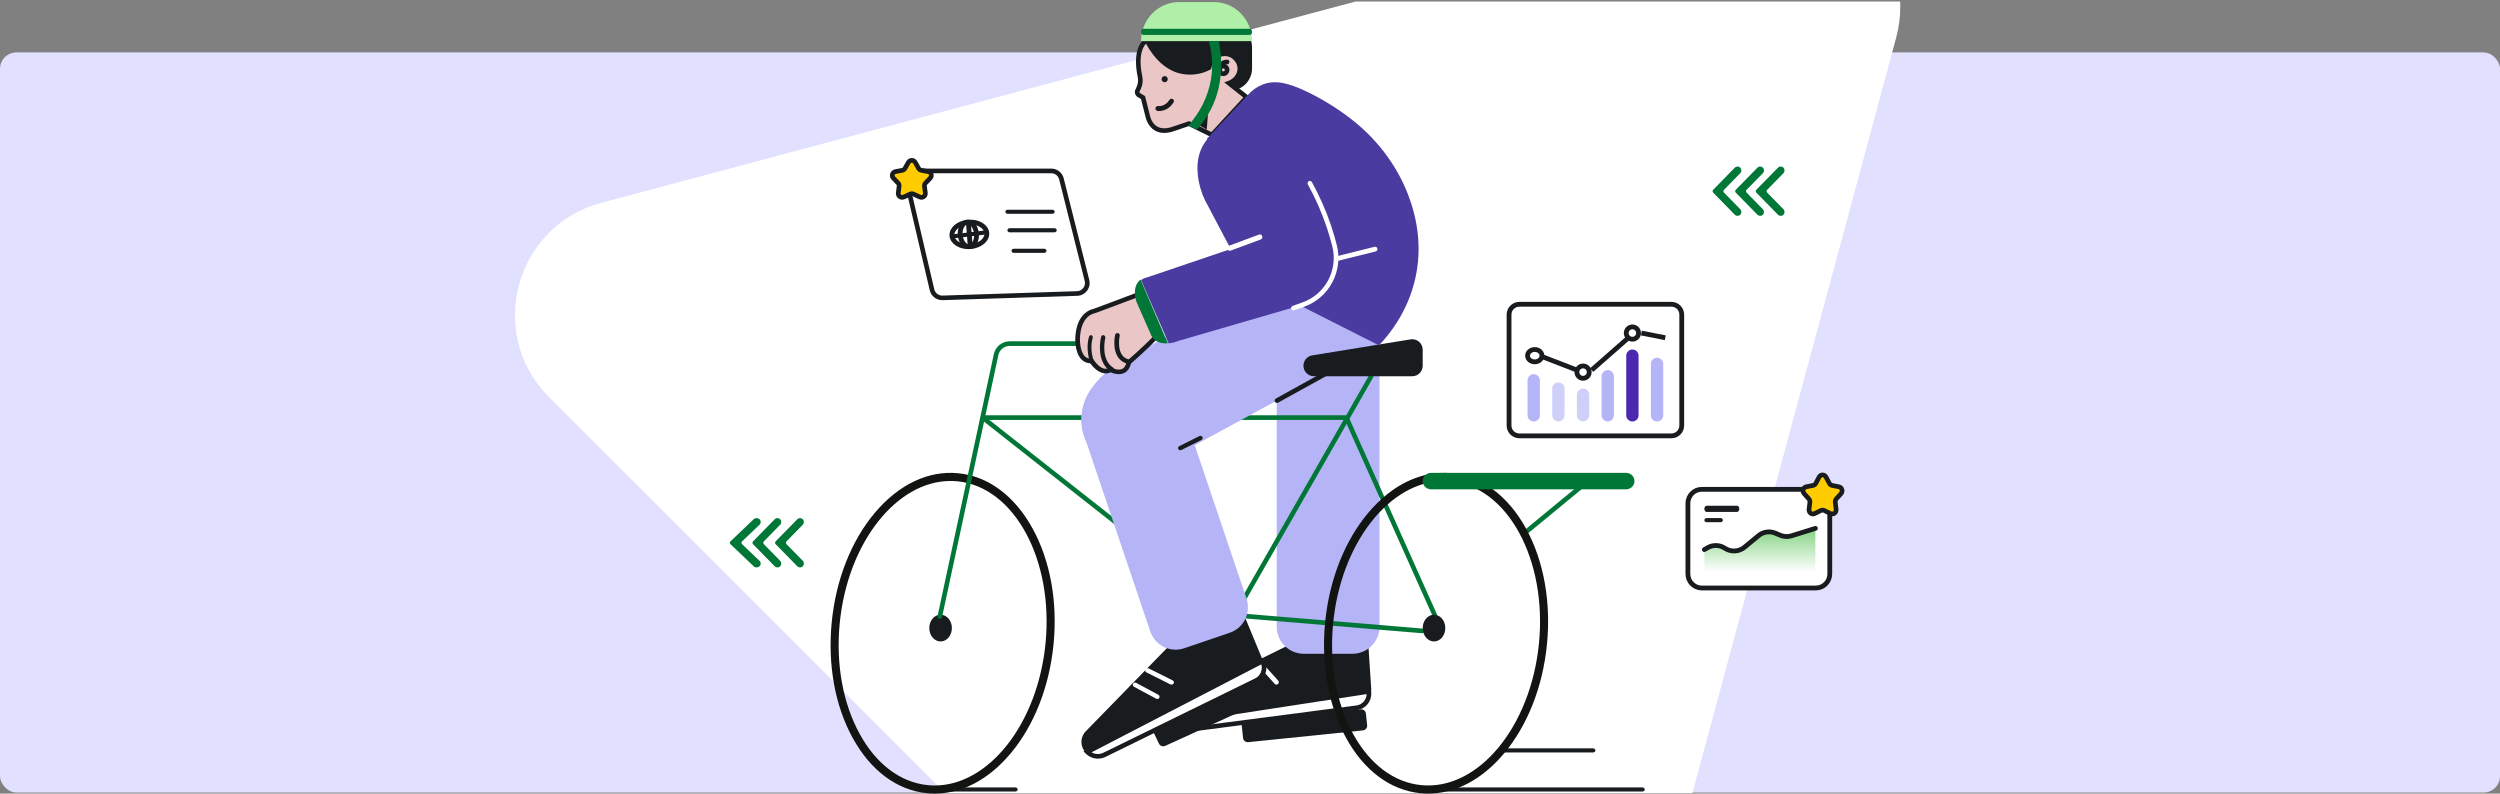 <?xml version="1.0" encoding="UTF-8"?> <svg xmlns="http://www.w3.org/2000/svg" width="1216" height="386" viewBox="0 0 1216 386" fill="none"><rect x="0" y="0" width="1216" height="386" fill="#808080" stroke="none"/><rect y="25.493" width="1216" height="360" rx="8" fill="#E1E1FF"></rect><g clip-path="url(#clip0_580_15157)"><path d="M853.076 -50.963L292.509 98.645C250.428 109.88 236.27 162.323 267.036 193.115L676.767 602.744C707.525 633.491 760.138 619.448 771.461 577.467L922.301 18.294C933.619 -23.761 895.138 -62.203 853.076 -50.963Z" fill="white"></path><path d="M661.836 345.013L606.071 350.734C604.802 350.864 603.881 351.979 604.013 353.225L604.625 358.968C604.758 360.213 605.895 361.117 607.164 360.988L662.929 355.266C664.199 355.135 665.12 354.02 664.987 352.775L664.375 347.031C664.242 345.786 663.105 344.882 661.836 345.013Z" fill="#191C1F"></path><path d="M665.599 314.255L626.37 314L573.06 340.304C571.339 341.153 570.024 342.648 569.398 344.463C568.772 346.279 568.888 348.269 569.719 350L667 335.539L665.599 314.255Z" fill="#191C1F"></path><path d="M665.941 336L571 350.802C571.651 352.204 572.718 353.36 574.048 354.103C575.379 354.846 576.905 355.139 578.408 354.939L660.028 344.14C661.754 343.912 663.33 343.018 664.436 341.642C665.543 340.266 666.097 338.51 665.986 336.73L665.941 336Z" fill="white"></path><path d="M578.086 356C576.527 355.999 575.001 355.552 573.686 354.71C572.369 353.868 571.317 352.667 570.651 351.245L570 349.867L666.862 335L666.985 336.944C667.109 338.969 666.467 340.967 665.188 342.532C663.909 344.098 662.089 345.115 660.095 345.378L579.152 355.909C578.799 355.962 578.442 355.992 578.086 356ZM573.543 351.618C574.191 352.38 575.017 352.969 575.946 353.329C576.875 353.689 577.879 353.81 578.865 353.682L659.787 343.133C661.124 342.955 662.356 342.303 663.261 341.293C664.167 340.282 664.686 338.98 664.728 337.619L573.543 351.618Z" fill="#191C1F"></path><path d="M620.852 333C620.693 332.999 620.537 332.965 620.392 332.9C620.247 332.834 620.118 332.738 620.011 332.619L611.303 322.968C611.201 322.854 611.122 322.721 611.07 322.576C611.018 322.432 610.994 322.278 611.001 322.124C611.007 321.97 611.043 321.819 611.107 321.679C611.171 321.539 611.26 321.414 611.372 321.31C611.595 321.1 611.89 320.989 612.192 321.001C612.495 321.013 612.781 321.147 612.988 321.374L621.694 331.026C621.797 331.139 621.876 331.271 621.928 331.416C621.981 331.561 622.005 331.714 621.999 331.868C621.993 332.022 621.958 332.174 621.895 332.313C621.831 332.453 621.742 332.579 621.631 332.683C621.42 332.886 621.142 332.999 620.852 333Z" fill="white"></path><path d="M611.855 338C611.697 338.001 611.54 337.968 611.396 337.903C611.251 337.839 611.121 337.745 611.014 337.627L602.325 327.985C602.218 327.874 602.135 327.741 602.079 327.596C602.023 327.449 601.996 327.294 602 327.138C602.004 326.982 602.04 326.828 602.102 326.685C602.166 326.543 602.256 326.415 602.369 326.31C602.482 326.204 602.614 326.122 602.758 326.069C602.902 326.016 603.055 325.994 603.208 326.002C603.361 326.011 603.511 326.05 603.648 326.119C603.785 326.187 603.908 326.283 604.009 326.401L612.697 336.019C612.8 336.132 612.878 336.264 612.93 336.408C612.982 336.553 613.006 336.706 612.999 336.861C612.993 337.014 612.957 337.165 612.893 337.304C612.829 337.443 612.74 337.569 612.628 337.673C612.42 337.878 612.145 337.995 611.855 338Z" fill="white"></path><path d="M657.822 318H634.178C630.684 318 627.332 316.615 624.86 314.149C622.388 311.683 621 308.339 621 304.851V171H671V304.851C670.998 308.338 669.609 311.682 667.138 314.148C664.667 316.613 661.316 317.999 657.822 318Z" fill="#B5B4F7"></path><path d="M798.878 385H694.122C693.824 385 693.539 384.895 693.329 384.707C693.118 384.52 693 384.265 693 384C693 383.735 693.118 383.48 693.329 383.293C693.539 383.105 693.824 383 694.122 383H798.878C799.176 383 799.461 383.105 799.671 383.293C799.882 383.48 800 383.735 800 384C800 384.265 799.882 384.52 799.671 384.707C799.461 384.895 799.176 385 798.878 385Z" fill="#191C1F"></path><path d="M493.891 385H453.109C452.814 385 452.532 384.895 452.325 384.707C452.117 384.52 452 384.265 452 384C452 383.735 452.117 383.48 452.325 383.293C452.532 383.105 452.814 383 453.109 383H493.891C494.186 383 494.468 383.105 494.675 383.293C494.883 383.48 495 383.735 495 384C495 384.265 494.883 384.52 494.675 384.707C494.468 384.895 494.186 385 493.891 385Z" fill="#191C1F"></path><path d="M774.87 366H730.13C729.831 366 729.544 365.895 729.332 365.707C729.12 365.519 729 365.265 729 365C729 364.735 729.12 364.481 729.332 364.293C729.544 364.105 729.831 364 730.13 364H774.87C775.17 364 775.457 364.105 775.669 364.293C775.881 364.481 776 364.735 776 365C776 365.265 775.881 365.519 775.669 365.707C775.457 365.895 775.17 366 774.87 366Z" fill="#191C1F"></path><path d="M742.123 260C741.89 260 741.663 259.926 741.473 259.787C741.284 259.649 741.14 259.453 741.063 259.228C740.986 259.003 740.98 258.758 741.043 258.528C741.107 258.299 741.238 258.095 741.42 257.945L770.147 234.277C770.261 234.176 770.394 234.1 770.537 234.054C770.68 234.007 770.833 233.99 770.982 234.005C771.132 234.02 771.277 234.066 771.41 234.139C771.543 234.212 771.659 234.312 771.753 234.432C771.848 234.554 771.917 234.692 771.957 234.842C771.999 234.99 772.01 235.146 771.991 235.299C771.973 235.453 771.924 235.601 771.848 235.734C771.773 235.868 771.672 235.985 771.551 236.078L742.825 259.746C742.626 259.91 742.378 260 742.123 260Z" fill="#017737"></path><path d="M691.685 308H691.584L599.559 300.307L599.294 300.093L477.477 204.189C477.274 204.032 477.125 203.817 477.051 203.571C476.978 203.325 476.984 203.063 477.067 202.82C477.152 202.578 477.31 202.368 477.52 202.222C477.73 202.074 477.98 201.996 478.237 202H655.609L698.902 298.755C699.024 299.027 699.032 299.338 698.925 299.617C698.817 299.896 698.604 300.121 698.331 300.243C698.196 300.303 698.05 300.336 697.902 300.34C697.754 300.344 697.607 300.319 697.468 300.266C697.189 300.158 696.964 299.945 696.842 299.671L654.146 204.25H481.187L600.426 298.095L691.775 305.732C692.074 305.744 692.355 305.874 692.559 306.094C692.761 306.313 692.868 306.604 692.856 306.902C692.844 307.201 692.714 307.482 692.494 307.685C692.275 307.887 691.984 307.995 691.685 307.983V308Z" fill="#017737"></path><path d="M600.134 301C599.936 301.002 599.742 300.951 599.57 300.854C599.442 300.781 599.328 300.683 599.237 300.566C599.147 300.45 599.079 300.316 599.04 300.173C599.001 300.031 598.99 299.882 599.009 299.735C599.027 299.589 599.074 299.447 599.148 299.318L665.894 182.564C666.043 182.306 666.289 182.116 666.579 182.039C666.867 181.961 667.176 182.001 667.435 182.151C667.694 182.3 667.884 182.546 667.962 182.835C668.039 183.123 667.998 183.431 667.849 183.689L601.114 300.437C601.015 300.61 600.872 300.752 600.7 300.851C600.528 300.95 600.333 301.001 600.134 301Z" fill="#017737"></path><path d="M605.879 301L569.284 313.5L528.085 355.733C527.005 356.837 526.301 358.265 526.077 359.806C525.853 361.346 526.12 362.92 526.839 364.295C527.168 364.921 527.584 365.495 528.073 366L614 320.648L605.879 301Z" fill="#191C1F"></path><path d="M562.91 339.983C562.728 339.983 562.549 339.938 562.389 339.852L551.575 334.053C551.449 333.985 551.337 333.893 551.246 333.781C551.155 333.67 551.087 333.542 551.046 333.404C551.005 333.267 550.991 333.123 551.006 332.981C551.021 332.838 551.063 332.699 551.132 332.573C551.2 332.447 551.293 332.336 551.405 332.245C551.516 332.154 551.644 332.087 551.782 332.046C551.92 332.004 552.064 331.991 552.208 332.005C552.351 332.02 552.49 332.062 552.617 332.131L563.425 337.946C563.639 338.062 563.81 338.246 563.907 338.468C564.006 338.691 564.026 338.94 563.966 339.175C563.907 339.411 563.77 339.62 563.578 339.769C563.385 339.919 563.148 340 562.904 340L562.91 339.983Z" fill="white"></path><path d="M598.445 44H566.227C563.779 44 561.432 43.007 559.702 41.238C557.971 39.47 557 37.072 557 34.571V21.293C557 18.828 557.958 16.465 559.663 14.722C561.368 12.979 563.681 12 566.094 12H598.24C599.653 11.999 601.052 12.283 602.357 12.835C603.663 13.387 604.849 14.196 605.848 15.217C606.847 16.238 607.641 17.449 608.181 18.783C608.722 20.117 609 21.547 609 22.99V33.208C609.001 34.625 608.729 36.029 608.198 37.338C607.668 38.647 606.891 39.837 605.911 40.839C604.93 41.841 603.767 42.636 602.486 43.178C601.205 43.721 599.832 44 598.445 44Z" fill="#191C1F"></path><path d="M613.227 330.212L562.338 353.431C561.18 353.959 560.678 355.309 561.216 356.446L563.701 361.687C564.239 362.823 565.615 363.317 566.774 362.788L617.662 339.569C618.82 339.041 619.322 337.691 618.784 336.554L616.3 331.313C615.761 330.177 614.385 329.683 613.227 330.212Z" fill="#191C1F"></path><path d="M613.204 321L529 365.825C530.049 366.916 531.411 367.642 532.889 367.897C534.368 368.153 535.888 367.928 537.233 367.251L610.223 330.501C611.767 329.724 612.964 328.378 613.568 326.736C614.173 325.094 614.141 323.279 613.479 321.661L613.204 321Z" fill="white"></path><path d="M533.998 369C532.893 368.999 531.799 368.779 530.781 368.351C529.764 367.925 528.843 367.301 528.072 366.516L527 365.437L614.641 320L615.39 321.781C616.166 323.639 616.203 325.72 615.491 327.604C614.781 329.487 613.374 331.034 611.557 331.93L537.712 368.157C536.557 368.719 535.286 369.008 533.998 369ZM530.936 365.926C531.803 366.43 532.784 366.711 533.789 366.746C534.793 366.781 535.791 366.566 536.692 366.123L610.552 329.945C611.772 329.342 612.736 328.329 613.272 327.086C613.807 325.844 613.88 324.454 613.478 323.163L530.936 365.926Z" fill="#191C1F"></path><path d="M569.819 333C569.623 333.001 569.43 332.957 569.259 332.869L557.619 327.053C557.344 326.916 557.138 326.682 557.05 326.406C556.96 326.128 556.993 325.829 557.142 325.573C557.29 325.319 557.542 325.129 557.842 325.046C558.142 324.963 558.465 324.994 558.74 325.131L570.379 330.946C570.613 331.063 570.797 331.249 570.902 331.475C571.008 331.7 571.029 331.951 570.96 332.189C570.892 332.425 570.74 332.635 570.527 332.782C570.314 332.929 570.055 333.006 569.79 333H569.819Z" fill="white"></path><path d="M598.148 307.773L576.008 315.307C574.387 315.859 572.673 316.085 570.966 315.971C569.257 315.858 567.588 315.408 566.053 314.648C564.518 313.887 563.148 312.83 562.019 311.537C560.892 310.244 560.029 308.741 559.48 307.113L527.307 211.786C525.203 205.551 525.652 198.733 528.556 192.83C531.459 186.928 536.58 182.425 542.789 180.313C548.999 178.2 555.791 178.651 561.669 181.567C567.549 184.481 572.034 189.621 574.138 195.856L606.31 291.177C606.86 292.806 607.085 294.526 606.971 296.241C606.859 297.955 606.411 299.631 605.653 301.172C604.895 302.713 603.842 304.09 602.554 305.222C601.267 306.355 599.77 307.222 598.148 307.773Z" fill="#B5B4F7"></path><path d="M671 167.708L568.979 223.127C554.138 231.759 536.245 228.619 529.022 216.118C521.795 203.616 527.975 186.488 542.817 177.856L644.026 119L671 167.708Z" fill="#B5B4F7"></path><path d="M574.121 219C573.87 218.999 573.628 218.92 573.431 218.775C573.234 218.63 573.095 218.428 573.034 218.2C572.973 217.972 572.994 217.733 573.096 217.518C573.197 217.303 573.371 217.126 573.591 217.015L583.277 212.16C583.408 212.083 583.554 212.033 583.707 212.012C583.859 211.99 584.015 211.998 584.164 212.035C584.314 212.072 584.452 212.139 584.574 212.228C584.694 212.319 584.795 212.431 584.867 212.558C584.94 212.686 584.985 212.827 584.996 212.971C585.009 213.115 584.99 213.26 584.94 213.398C584.89 213.534 584.81 213.661 584.707 213.768C584.603 213.874 584.477 213.96 584.336 214.02L574.65 218.873C574.487 218.956 574.306 218.999 574.121 219Z" fill="#191C1F"></path><path d="M621.108 196C620.86 195.999 620.621 195.913 620.426 195.754C620.232 195.597 620.094 195.377 620.033 195.128C619.973 194.879 619.994 194.618 620.095 194.383C620.195 194.149 620.367 193.956 620.585 193.835L645.312 180.165C645.442 180.084 645.585 180.032 645.735 180.011C645.884 179.989 646.036 180 646.181 180.042C646.327 180.083 646.462 180.154 646.581 180.252C646.698 180.348 646.796 180.47 646.868 180.607C646.938 180.745 646.982 180.896 646.996 181.051C647.009 181.207 646.992 181.363 646.944 181.511C646.897 181.659 646.822 181.796 646.722 181.913C646.623 182.03 646.501 182.125 646.365 182.192L621.632 195.862C621.471 195.952 621.291 195.999 621.108 196Z" fill="#191C1F"></path><path d="M694.677 386C693.393 386.001 692.11 385.936 690.833 385.808C676.267 384.36 663.465 374.805 654.735 358.919C646.136 343.265 642.516 323.271 644.555 302.616C646.594 281.963 654.035 263.073 665.521 249.425C677.186 235.569 691.613 228.743 706.169 230.191C720.725 231.64 733.537 241.189 742.267 257.08C750.867 272.729 754.481 292.723 752.447 313.378C750.414 334.031 742.967 352.921 731.481 366.568C720.847 379.207 707.911 386 694.677 386ZM702.353 233.945C676.087 233.945 652.304 263.957 648.455 303.005C646.499 322.87 649.945 342.048 658.164 357.009C666.255 371.726 677.992 380.56 691.22 381.879C718.825 384.636 744.53 353.727 748.547 312.989C752.565 272.249 733.375 236.888 705.782 234.115C704.635 234.002 703.493 233.945 702.353 233.945Z" fill="#121411"></path><path d="M697.5 312C700.537 312 703 309.09 703 305.5C703 301.91 700.537 299 697.5 299C694.462 299 692 301.91 692 305.5C692 309.09 694.462 312 697.5 312Z" fill="#191C1F"></path><path d="M454.679 386C453.396 386.001 452.114 385.936 450.836 385.808C436.269 384.36 423.462 374.805 414.733 358.919C406.133 343.265 402.519 323.271 404.553 302.616C406.587 281.963 414.033 263.073 425.518 249.425C437.183 235.569 451.621 228.743 466.165 230.191C480.709 231.64 493.534 241.189 502.262 257.08C510.862 272.729 514.481 292.723 512.447 313.378C510.414 334.031 502.962 352.944 491.478 366.568C480.843 379.207 467.907 386 454.679 386ZM462.355 233.945C436.084 233.945 412.302 263.957 408.458 303.005C406.497 322.87 409.948 342.048 418.168 357.009C426.252 371.726 437.995 380.56 451.222 381.879C452.36 381.997 453.503 382.055 454.646 382.054C480.91 382.054 504.694 352.042 508.542 312.989C512.554 272.249 493.371 236.888 465.778 234.115C464.635 234.002 463.495 233.945 462.355 233.945Z" fill="#121411"></path><path d="M457.5 312C460.537 312 463 309.09 463 305.5C463 301.91 460.537 299 457.5 299C454.463 299 452 301.91 452 305.5C452 309.09 454.463 312 457.5 312Z" fill="#191C1F"></path><path d="M457.132 300.994C457.051 301.002 456.969 301.002 456.889 300.994C456.744 300.962 456.607 300.903 456.485 300.819C456.363 300.735 456.26 300.627 456.179 300.502C456.099 300.378 456.044 300.239 456.018 300.094C455.992 299.948 455.994 299.798 456.026 299.654L483.416 172.195C483.8 170.446 484.77 168.878 486.166 167.752C487.561 166.627 489.298 166.009 491.093 166H529.872C530.17 166 530.458 166.119 530.67 166.331C530.881 166.542 531 166.828 531 167.126C531 167.425 530.881 167.712 530.67 167.923C530.458 168.134 530.17 168.253 529.872 168.253H491.093C489.815 168.261 488.578 168.702 487.583 169.504C486.589 170.307 485.897 171.421 485.622 172.667L458.231 300.093C458.18 300.346 458.042 300.575 457.842 300.739C457.641 300.903 457.391 300.992 457.132 300.994Z" fill="#017737"></path><path d="M458.273 146C456.875 145.997 455.519 145.523 454.422 144.654C453.327 143.784 452.555 142.57 452.232 141.209L440.15 89.589C439.947 88.681 439.95 87.739 440.158 86.832C440.367 85.926 440.775 85.077 441.354 84.349C441.933 83.621 442.667 83.032 443.503 82.626C444.339 82.219 445.256 82.005 446.185 82H511.361C512.742 81.998 514.085 82.458 515.174 83.308C516.263 84.158 517.038 85.348 517.374 86.689L529.818 136.168C530.04 137.066 530.059 138.003 529.873 138.91C529.688 139.817 529.304 140.671 528.747 141.41C528.191 142.15 527.477 142.756 526.657 143.184C525.838 143.613 524.933 143.853 524.009 143.888L458.506 146H458.273ZM446.185 84.266C445.593 84.269 445.009 84.406 444.477 84.666C443.944 84.926 443.477 85.302 443.109 85.767C442.741 86.231 442.481 86.773 442.351 87.351C442.219 87.929 442.219 88.53 442.35 89.108L454.438 140.727C454.644 141.591 455.135 142.36 455.831 142.912C456.526 143.463 457.387 143.764 458.273 143.768H458.404L523.929 141.628C524.516 141.604 525.09 141.45 525.61 141.178C526.129 140.905 526.583 140.52 526.935 140.051C527.288 139.581 527.533 139.039 527.651 138.464C527.768 137.888 527.758 137.293 527.618 136.723L515.173 87.245C514.955 86.395 514.462 85.642 513.772 85.103C513.081 84.564 512.231 84.269 511.355 84.266H446.185Z" fill="#191C1F"></path><path d="M511.862 104H490.138C489.836 104 489.547 103.895 489.333 103.707C489.12 103.52 489 103.265 489 103C489 102.735 489.12 102.48 489.333 102.293C489.547 102.105 489.836 102 490.138 102H511.862C512.164 102 512.453 102.105 512.667 102.293C512.88 102.48 513 102.735 513 103C513 103.265 512.88 103.52 512.667 103.707C512.453 103.895 512.164 104 511.862 104Z" fill="#191C1F"></path><path d="M512.862 113H491.137C490.836 113 490.547 112.895 490.333 112.707C490.12 112.52 490 112.265 490 112C490 111.735 490.12 111.48 490.333 111.293C490.547 111.105 490.836 111 491.137 111H512.862C513.164 111 513.453 111.105 513.667 111.293C513.88 111.48 514 111.735 514 112C514 112.265 513.88 112.52 513.667 112.707C513.453 112.895 513.164 113 512.862 113Z" fill="#191C1F"></path><path d="M507.885 123H493.115C492.819 123 492.535 122.895 492.326 122.707C492.117 122.519 492 122.265 492 122C492 121.735 492.117 121.481 492.326 121.293C492.535 121.105 492.819 121 493.115 121H507.885C508.181 121 508.465 121.105 508.674 121.293C508.883 121.481 509 121.735 509 122C509 122.265 508.883 122.519 508.674 122.707C508.465 122.895 508.181 123 507.885 123Z" fill="#191C1F"></path><path d="M483.643 126H462.058C461.537 126 461.031 125.825 460.618 125.505C460.205 125.184 459.909 124.735 459.777 124.227L455.074 105.968C454.985 105.617 454.976 105.25 455.048 104.896C455.121 104.541 455.274 104.208 455.494 103.922C455.714 103.635 455.996 103.404 456.319 103.244C456.642 103.084 456.996 103.001 457.355 103H478.94C479.461 103.001 479.968 103.175 480.38 103.496C480.793 103.817 481.089 104.266 481.221 104.774L485.924 123.033C486.015 123.384 486.024 123.751 485.952 124.105C485.88 124.461 485.728 124.795 485.507 125.081C485.287 125.367 485.004 125.599 484.681 125.759C484.357 125.918 484.002 126.001 483.643 126Z" fill="white"></path><path d="M479.985 113.343C480.116 114.883 479.391 116.417 477.961 117.651C476.53 118.887 474.435 119.776 472.007 119.964C469.579 120.151 467.361 119.596 465.74 118.597C464.12 117.598 463.146 116.196 463.015 114.656C462.884 113.117 463.609 111.583 465.04 110.349C466.471 109.113 468.566 108.224 470.994 108.036C473.422 107.849 475.639 108.404 477.261 109.403C478.88 110.402 479.854 111.804 479.985 113.343Z" stroke="#191C1F" stroke-width="2.34"></path><path d="M463 115L480 113" stroke="#191C1F" stroke-width="2" stroke-linejoin="round"></path><path d="M471.504 119.992C470.57 120.065 469.562 119.616 468.692 118.594C467.826 117.578 467.18 116.071 467.032 114.309C466.883 112.549 467.269 110.961 467.954 109.823C468.641 108.681 469.562 108.081 470.496 108.008C471.429 107.935 472.439 108.384 473.308 109.405C474.174 110.422 474.82 111.929 474.969 113.691C475.116 115.451 474.731 117.039 474.046 118.177C473.358 119.319 472.439 119.919 471.504 119.992Z" stroke="#191C1F" stroke-width="2.34"></path><path d="M471 108L472 121" stroke="#191C1F" stroke-width="2.34" stroke-linejoin="round"></path><path d="M686.972 183H639.027C637.691 182.993 636.412 182.451 635.471 181.492C634.529 180.533 634 179.236 634 177.884C633.998 176.674 634.423 175.503 635.198 174.582C635.974 173.661 637.048 173.05 638.229 172.859L686.175 165.059C686.893 164.948 687.627 164.994 688.327 165.195C689.025 165.396 689.673 165.747 690.226 166.225C690.779 166.702 691.224 167.295 691.53 167.961C691.836 168.629 691.996 169.355 692 170.09V177.884C692 179.236 691.471 180.533 690.529 181.492C689.587 182.451 688.308 182.993 686.972 183Z" fill="#191C1F"></path><path d="M557.602 19C557.602 19 551.353 22.248 554.372 36.733C554.742 38.506 554.548 40.351 553.816 42.008L553.144 43.518C552.977 43.899 552.954 44.328 553.08 44.725C553.207 45.122 553.471 45.459 553.827 45.674L555.84 46.872L558.146 56.036C558.146 56.036 559.93 66.036 570.992 61.93L578.096 59.507L589.151 65L606 46.71L597.422 39.902C600.707 38.738 602.843 35.708 602.714 32.554C602.565 28.794 599.301 26.76 599.157 26.677C597.66 25.793 595.901 25.464 594.188 25.747C591.152 26.304 588.629 28.928 587.806 32.404C587.801 32.404 569.902 42.861 557.602 19Z" fill="#EAC6C6"></path><path d="M589.692 67L578.251 61.327L571.55 63.605C567.686 65.035 564.392 65.012 561.784 63.522C558.199 61.472 557.318 57.38 557.2 56.883L554.984 48.178L553.364 47.218C552.774 46.861 552.335 46.301 552.129 45.643C551.923 44.984 551.965 44.274 552.247 43.645L552.917 42.132C553.557 40.684 553.722 39.072 553.392 37.525C550.226 22.305 556.932 18.659 557.217 18.508L558.211 18L558.718 18.988C562.773 26.805 567.837 31.668 573.795 33.399C578.243 34.61 582.98 34.176 587.134 32.176C588.206 28.491 590.976 25.767 594.303 25.163C596.29 24.838 598.328 25.218 600.065 26.235C600.228 26.33 604.002 28.642 604.181 33.036C604.205 34.581 603.817 36.105 603.055 37.45C602.293 38.795 601.186 39.912 599.847 40.685L608 47.145L589.692 67ZM578.434 58.915L589.206 64.253L604.734 47.402L595.454 40.066L597.358 39.39C600.15 38.402 602.042 35.822 601.931 33.12C601.802 29.943 598.932 28.162 598.899 28.145C597.628 27.4 596.137 27.119 594.683 27.352C592.075 27.827 589.903 30.144 589.155 33.198L589.043 33.661L588.63 33.896C583.868 36.395 578.333 36.982 573.152 35.538C566.932 33.723 561.633 28.91 557.39 21.222C556.762 21.923 556.259 22.728 555.904 23.6C554.944 25.834 554.112 29.999 555.586 37.062C556.016 39.067 555.805 41.157 554.984 43.036L554.291 44.532C554.234 44.665 554.226 44.814 554.27 44.952C554.315 45.089 554.407 45.206 554.531 45.281L556.943 46.721L559.394 56.431C559.394 56.464 560.081 59.965 562.918 61.578C564.917 62.695 567.575 62.695 570.808 61.483L578.434 58.915Z" fill="#191C1F"></path><path d="M595.016 37C594.262 37.004 593.535 36.724 592.978 36.216C592.421 35.709 592.077 35.01 592.011 34.259C591.946 33.509 592.166 32.761 592.627 32.165C593.088 31.569 593.756 31.168 594.498 31.042C595.241 30.916 596.004 31.074 596.636 31.485C597.268 31.896 597.721 32.529 597.907 33.26C598.093 33.99 597.997 34.763 597.639 35.426C597.281 36.089 596.687 36.593 595.974 36.837C595.667 36.946 595.342 37.001 595.016 37ZM595.016 33.26C594.933 33.261 594.852 33.276 594.775 33.305C594.603 33.368 594.462 33.493 594.378 33.656C594.295 33.818 594.276 34.006 594.324 34.182C594.372 34.358 594.485 34.51 594.639 34.607C594.795 34.703 594.98 34.739 595.16 34.705C595.339 34.672 595.5 34.572 595.609 34.426C595.719 34.28 595.77 34.098 595.751 33.916C595.734 33.734 595.648 33.566 595.511 33.445C595.375 33.323 595.198 33.257 595.016 33.26Z" fill="#191C1F"></path><path d="M593.394 36C593.176 36.001 592.961 35.936 592.779 35.813C592.597 35.69 592.454 35.515 592.368 35.31C591.965 34.37 591.89 33.317 592.158 32.328C592.713 30.421 594.597 29.086 596.853 29.001C597.146 28.99 597.433 29.099 597.647 29.304C597.863 29.509 597.989 29.793 597.999 30.093C598.01 30.393 597.903 30.685 597.702 30.904C597.502 31.124 597.224 31.253 596.93 31.264C595.649 31.309 594.563 32.011 594.286 32.962C594.164 33.45 594.209 33.968 594.414 34.427C594.471 34.564 594.5 34.711 594.501 34.86C594.501 35.008 594.473 35.156 594.418 35.294C594.363 35.431 594.282 35.557 594.179 35.662C594.077 35.768 593.955 35.852 593.82 35.909C593.686 35.967 593.54 35.998 593.394 36Z" fill="#191C1F"></path><path d="M566.5 40C567.328 40 568 39.328 568 38.5C568 37.672 567.328 37 566.5 37C565.672 37 565 37.672 565 38.5C565 39.328 565.672 40 566.5 40Z" fill="#191C1F"></path><path d="M563.8 54C563.528 54.002 563.258 53.984 562.989 53.947C562.68 53.895 562.404 53.722 562.221 53.465C562.039 53.208 561.965 52.889 562.016 52.577C562.067 52.264 562.238 51.986 562.493 51.802C562.747 51.617 563.065 51.543 563.373 51.594C563.525 51.594 566.621 52.03 568.849 48.548C568.93 48.416 569.038 48.303 569.164 48.214C569.29 48.124 569.433 48.061 569.583 48.028C569.733 47.994 569.889 47.991 570.041 48.019C570.192 48.046 570.337 48.104 570.466 48.188C570.596 48.273 570.708 48.382 570.794 48.51C570.882 48.638 570.943 48.782 570.975 48.934C571.007 49.087 571.008 49.243 570.979 49.396C570.95 49.549 570.892 49.694 570.807 49.824C568.457 53.529 565.274 54 563.8 54Z" fill="#191C1F"></path><path d="M573.509 1H590.502C595.409 1.005 600.113 3.008 603.581 6.571C607.05 10.133 608.999 14.963 609 20H555C555.002 14.961 556.952 10.13 560.423 6.567C563.894 3.004 568.601 1.002 573.509 1Z" fill="#AFEFA7"></path><path d="M582 60.254C582 60.254 583.005 59.316 588 49L586.99 63L582 60.254Z" fill="#191C1F"></path><path d="M587.972 20C589.685 26.09 590.033 32.451 588.993 38.675C587.564 46.943 583.76 54.68 578 61.039L582.107 63C584.159 60.767 585.974 58.348 587.526 55.779C596.003 41.703 594.203 26.855 592.842 20.017L587.972 20Z" fill="#017737"></path><path d="M587 67.554L606.956 46.192C608.947 43.923 611.446 42.166 614.246 41.068C620.279 38.766 626.667 40.288 635.784 44.648C642.957 48.109 649.773 52.277 656.134 57.091C668.986 66.74 679.124 79.674 684.916 94.741C689.284 106.109 691.892 120.249 688.332 135.711C684.703 151.463 676.13 162.293 670.73 168L632.201 148.488L587 67.554Z" fill="#493BA0"></path><path d="M650.132 127C649.854 126.998 649.587 126.892 649.38 126.703C649.173 126.515 649.041 126.256 649.008 125.975C648.976 125.693 649.044 125.41 649.201 125.176C649.36 124.943 649.595 124.776 649.864 124.707L668.522 120.052C668.67 120.006 668.827 119.99 668.982 120.007C669.137 120.025 669.287 120.073 669.423 120.152C669.558 120.231 669.677 120.336 669.77 120.464C669.864 120.591 669.932 120.736 669.968 120.89C670.005 121.045 670.01 121.205 669.983 121.362C669.957 121.518 669.899 121.668 669.814 121.8C669.729 121.934 669.618 122.047 669.488 122.135C669.358 122.223 669.211 122.283 669.058 122.31L650.406 126.965C650.316 126.985 650.224 126.997 650.132 127Z" fill="white"></path><path d="M647.804 113.257C641.463 92.951 627.475 63.231 608.083 61.246C605.135 60.948 595.896 60.001 589.21 65.732C587.992 66.793 586.917 68.005 586.008 69.337C580.118 77.945 583.106 88.706 583.891 91.549C584.448 93.553 585.189 95.501 586.105 97.37C590.283 105.288 594.458 113.208 598.63 121.129L557.943 134.924C556.877 135.14 555.872 135.587 555 136.231L568.434 167C570.163 166.8 571.855 166.37 573.466 165.721L634.455 147.984C639.119 146.627 643.705 142.629 646.392 138.765C651.565 131.324 650.368 121.477 647.804 113.257Z" fill="#493BA0"></path><path d="M629.14 151C628.872 151.003 628.611 150.908 628.406 150.735C628.2 150.562 628.062 150.321 628.016 150.054C627.971 149.788 628.02 149.514 628.157 149.281C628.293 149.048 628.507 148.871 628.761 148.784L633.551 147.074C638.915 145.174 643.377 141.315 646.055 136.262C648.733 131.207 649.434 125.326 648.018 119.777C647.237 116.677 646.321 113.571 645.309 110.544C642.888 103.329 639.818 96.349 636.141 89.693C635.996 89.428 635.96 89.117 636.043 88.826C636.126 88.535 636.32 88.29 636.583 88.143C636.845 87.996 637.154 87.961 637.443 88.044C637.731 88.127 637.975 88.323 638.121 88.588C641.862 95.357 644.985 102.454 647.452 109.793C648.487 112.876 649.414 116.061 650.212 119.19C651.77 125.29 651.001 131.755 648.057 137.311C645.114 142.867 640.211 147.109 634.315 149.199L629.524 150.909C629.402 150.962 629.273 150.993 629.14 151Z" fill="white"></path><path d="M553.515 143L533.969 150.336C533.101 150.663 532.217 150.946 531.332 151.228C529.409 151.838 524.42 154.388 524.01 164.405C524.01 164.405 523.439 175.99 530.91 175.618C530.91 175.618 535.224 182.807 540.32 179.946C540.32 179.946 547.608 183.975 549.269 176.278C551.068 174.717 552.883 173.093 554.713 171.408C557.636 168.716 560.392 166.041 563 163.411L553.515 143Z" fill="#EAC6C6"></path><path d="M544.198 182C542.836 181.966 541.493 181.659 540.254 181.098C536.022 182.996 532.134 179.363 530.331 176.703C528.732 176.673 527.209 176.026 526.088 174.901C522.707 171.564 523 164.765 523.011 164.475C523.439 154.006 528.758 151.201 531.024 150.484C531.937 150.189 532.759 149.928 533.571 149.622L553.857 142L564 163.78L563.436 164.336C560.771 167.018 558.01 169.683 555.215 172.253C553.525 173.805 551.834 175.347 550.092 176.838C549.53 179.18 548.352 180.731 546.639 181.516C545.869 181.845 545.038 182.01 544.198 182ZM540.254 178.578L540.818 178.884C540.846 178.884 543.669 180.414 545.748 179.48C546.875 178.979 547.608 177.81 548.002 176.003L548.081 175.641L548.357 175.396C550.149 173.844 551.947 172.236 553.71 170.617C556.286 168.247 558.838 165.794 561.307 163.319L552.708 144.821L534.394 151.702C533.531 152.025 532.703 152.298 531.734 152.598C529.919 153.154 525.66 155.497 525.287 164.575C525.287 164.643 525.034 170.696 527.7 173.333C528.118 173.742 528.624 174.058 529.18 174.255C529.736 174.451 530.328 174.526 530.917 174.473L531.593 174.44L531.943 174.996C532.646 176.093 533.508 177.082 534.501 177.933C536.36 179.48 538.067 179.785 539.713 178.862L540.254 178.578Z" fill="#191C1F"></path><path d="M531.048 177C530.867 176.999 530.689 176.935 530.538 176.813C530.387 176.691 530.268 176.519 530.197 176.317C530.1 176.043 527.885 169.548 529.735 163.72C529.778 163.582 529.843 163.457 529.927 163.35C530.01 163.243 530.111 163.158 530.222 163.097C530.333 163.037 530.452 163.004 530.574 163.001C530.696 162.996 530.817 163.021 530.93 163.073C531.044 163.126 531.148 163.206 531.236 163.306C531.324 163.408 531.395 163.528 531.445 163.663C531.495 163.798 531.522 163.942 531.525 164.089C531.528 164.236 531.507 164.382 531.465 164.52C529.887 169.514 531.899 175.388 531.927 175.444C532.022 175.717 532.025 176.025 531.933 176.299C531.84 176.574 531.662 176.794 531.437 176.91C531.314 176.973 531.181 177.004 531.048 177Z" fill="#191C1F"></path><path d="M540.949 181C540.766 181 540.587 180.947 540.428 180.846C537.202 178.813 535.336 175.216 535.039 170.442C534.914 168.26 535.09 166.069 535.56 163.944C535.585 163.788 535.639 163.641 535.719 163.51C535.798 163.379 535.902 163.266 536.023 163.181C536.144 163.096 536.279 163.039 536.422 163.014C536.564 162.989 536.709 162.997 536.848 163.036C536.987 163.076 537.117 163.147 537.231 163.244C537.344 163.342 537.438 163.464 537.506 163.603C537.573 163.741 537.614 163.894 537.626 164.05C537.637 164.208 537.619 164.366 537.572 164.515C537.572 164.624 535.143 174.85 541.481 178.848C541.679 178.974 541.834 179.167 541.921 179.399C542.008 179.632 542.024 179.889 541.965 180.132C541.905 180.374 541.775 180.588 541.593 180.741C541.411 180.894 541.189 180.978 540.96 180.978L540.949 181Z" fill="#191C1F"></path><path d="M548.904 177C548.818 176.999 548.733 176.989 548.65 176.966C541.581 175.404 541.48 167.044 542.415 162.839C542.482 162.561 542.66 162.321 542.91 162.169C543.158 162.016 543.459 161.965 543.748 162.024C544.036 162.084 544.289 162.251 544.451 162.489C544.614 162.727 544.674 163.017 544.617 163.297C544.617 163.4 542.482 173.367 549.124 174.848C549.394 174.908 549.631 175.061 549.791 175.279C549.952 175.497 550.024 175.765 549.993 176.031C549.962 176.297 549.832 176.543 549.625 176.721C549.419 176.9 549.153 176.999 548.876 177H548.904Z" fill="#191C1F"></path><path d="M607.861 17H556.139C555.837 17 555.547 16.842 555.334 16.561C555.12 16.279 555 15.898 555 15.5C555 15.102 555.12 14.721 555.334 14.439C555.547 14.158 555.837 14 556.139 14H607.861C608.163 14 608.453 14.158 608.666 14.439C608.88 14.721 609 15.102 609 15.5C609 15.898 608.88 16.279 608.666 16.561C608.453 16.842 608.163 17 607.861 17Z" fill="#017737"></path><path d="M552.665 146.55L559.527 162.117C559.527 162.117 560.971 167.653 568 166.936L554.791 136C552.864 137.461 550.954 140.468 552.665 146.55Z" fill="#017737"></path><path d="M598.131 122C597.861 121.999 597.601 121.891 597.396 121.695C597.191 121.498 597.057 121.226 597.014 120.928C596.972 120.628 597.025 120.323 597.166 120.064C597.306 119.806 597.523 119.612 597.779 119.518L612.512 114.064C612.798 113.958 613.109 113.985 613.377 114.137C613.645 114.289 613.849 114.555 613.943 114.876C614.037 115.196 614.014 115.546 613.878 115.847C613.742 116.149 613.506 116.376 613.22 116.482L598.488 121.93C598.372 121.975 598.252 121.998 598.131 122Z" fill="white"></path><path d="M790.952 230H696.048C693.812 230 692 231.791 692 234C692 236.209 693.812 238 696.048 238H790.952C793.188 238 795 236.209 795 234C795 231.791 793.188 230 790.952 230Z" fill="#017737"></path><path d="M812.974 212H739.026C737.693 212 736.415 211.471 735.472 210.532C734.529 209.593 734 208.318 734 206.989V153.011C734 151.682 734.529 150.407 735.472 149.468C736.415 148.528 737.693 148 739.026 148H812.974C814.307 148 815.585 148.528 816.528 149.468C817.471 150.407 818 151.682 818 153.011V206.994C817.998 208.323 817.469 209.596 816.526 210.534C815.584 211.472 814.306 212 812.974 212Z" fill="white" stroke="#191C1F" stroke-width="2.34"></path><path d="M749 185.067C749 183.373 747.657 182 746 182C744.343 182 743 183.373 743 185.067V201.933C743 203.627 744.343 205 746 205C747.657 205 749 203.627 749 201.933V185.067Z" fill="#B5B4F7"></path><path d="M761 189C761 187.343 759.657 186 758 186C756.343 186 755 187.343 755 189V202C755 203.657 756.343 205 758 205C759.657 205 761 203.657 761 202V189Z" fill="#CFD0F9"></path><path d="M785 183.061C785 181.371 783.657 180 782 180C780.343 180 779 181.371 779 183.061V201.939C779 203.629 780.343 205 782 205C783.657 205 785 203.629 785 201.939V183.061Z" fill="#B5B4F7"></path><path d="M773 192.097C773 190.386 771.657 189 770 189C768.343 189 767 190.386 767 192.097V201.903C767 203.614 768.343 205 770 205C771.657 205 773 203.614 773 201.903V192.097Z" fill="#CFD0F9"></path><path d="M797 173C797 171.343 795.657 170 794 170C792.343 170 791 171.343 791 173V202C791 203.657 792.343 205 794 205C795.657 205 797 203.657 797 202V173Z" fill="#4A28B0"></path><path d="M809 177C809 175.343 807.657 174 806 174C804.343 174 803 175.343 803 177V202C803 203.657 804.343 205 806 205C807.657 205 809 203.657 809 202V177Z" fill="#B5B4F7"></path><path d="M770 184C771.657 184 773 182.657 773 181C773 179.343 771.657 178 770 178C768.343 178 767 179.343 767 181C767 182.657 768.343 184 770 184Z" stroke="#191C1F" stroke-width="2.34"></path><path d="M750 173.429L767.015 180M774.179 180L792.09 164.286M798.358 162L810 164.286" stroke="#191C1F" stroke-width="2.34"></path><path d="M794 165C795.657 165 797 163.657 797 162C797 160.343 795.657 159 794 159C792.343 159 791 160.343 791 162C791 163.657 792.343 165 794 165Z" stroke="#191C1F" stroke-width="2.34"></path><path d="M746.5 176C748.433 176 750 174.657 750 173C750 171.343 748.433 170 746.5 170C744.567 170 743 171.343 743 173C743 174.657 744.567 176 746.5 176Z" stroke="#191C1F" stroke-width="2.34"></path><path d="M843.819 81.556L833.278 92.314C832.906 92.695 832.908 93.309 833.281 93.689L843.816 104.443C844.544 105.186 845.726 105.186 846.454 104.443C847.182 103.698 847.182 102.493 846.454 101.75L838.556 93.689C838.184 93.309 838.184 92.692 838.556 92.312L846.454 84.251C847.182 83.507 847.182 82.302 846.454 81.559C845.726 80.815 844.547 80.813 843.819 81.556Z" fill="#017737"></path><path d="M854.818 81.556L844.278 92.314C843.905 92.695 843.908 93.309 844.281 93.689L854.816 104.443C855.544 105.186 856.725 105.186 857.453 104.443C858.182 103.698 858.182 102.493 857.453 101.75L849.556 93.689C849.183 93.309 849.183 92.692 849.556 92.312L857.453 84.251C858.182 83.507 858.182 82.302 857.453 81.559C856.725 80.815 855.546 80.813 854.818 81.556Z" fill="#017737"></path><path d="M864.819 81.556L854.279 92.314C853.905 92.695 853.908 93.309 854.28 93.689L864.817 104.443C865.545 105.186 866.726 105.186 867.454 104.443C868.182 103.698 868.182 102.493 867.454 101.75L859.556 93.689C859.184 93.309 859.184 92.692 859.556 92.312L867.454 84.251C868.182 83.507 868.182 82.302 867.454 81.559C866.726 80.815 865.547 80.813 864.819 81.556Z" fill="#017737"></path><path d="M366.591 252.556L355.298 263.314C354.899 263.695 354.901 264.309 355.301 264.69L366.588 275.443C367.369 276.186 368.635 276.186 369.415 275.443C370.195 274.699 370.195 273.494 369.415 272.75L360.953 264.69C360.554 264.309 360.554 263.692 360.953 263.312L369.415 255.251C370.195 254.508 370.195 253.302 369.415 252.558C368.635 251.815 367.372 251.813 366.591 252.556Z" fill="#017737"></path><path d="M376.818 252.556L366.278 263.314C365.905 263.695 365.908 264.309 366.281 264.69L376.816 275.443C377.544 276.186 378.725 276.186 379.453 275.443C380.182 274.699 380.182 273.494 379.453 272.75L371.556 264.69C371.183 264.309 371.183 263.692 371.556 263.312L379.453 255.251C380.182 254.508 380.182 253.302 379.453 252.558C378.725 251.815 377.546 251.813 376.818 252.556Z" fill="#017737"></path><path d="M387.819 252.556L377.279 263.314C376.905 263.695 376.908 264.309 377.28 264.69L387.817 275.443C388.545 276.186 389.726 276.186 390.454 275.443C391.182 274.699 391.182 273.494 390.454 272.75L382.556 264.69C382.183 264.309 382.183 263.692 382.556 263.312L390.454 255.251C391.182 254.508 391.182 253.302 390.454 252.558C389.726 251.815 388.547 251.813 387.819 252.556Z" fill="#017737"></path><path d="M883.25 238H827.749C824.022 238 821 241.06 821 244.835V279.164C821 282.94 824.022 286 827.749 286H883.25C886.978 286 890 282.94 890 279.164V244.835C890 241.06 886.978 238 883.25 238Z" fill="white" stroke="#191C1F" stroke-width="2.34"></path><path d="M844.895 249C845.505 249 846 248.328 846 247.5C846 246.672 845.505 246 844.895 246H830.105C829.495 246 829 246.672 829 247.5C829 248.328 829.495 249 830.105 249H844.895Z" fill="#191C1F"></path><path d="M836.947 254C837.529 254 838 253.552 838 253C838 252.448 837.529 252 836.947 252H830.053C829.471 252 829 252.448 829 253C829 253.552 829.471 254 830.053 254H836.947Z" fill="#191C1F"></path><path d="M830.613 266.532L829 267.5V278H883V257L871.349 260.599C869.568 261.148 867.648 261.042 865.941 260.297L863.545 259.252C860.829 258.068 857.668 258.53 855.415 260.442L848.465 266.337C845.828 268.574 842.005 268.791 839.127 266.866L838.931 266.734C836.436 265.066 833.189 264.987 830.613 266.532Z" fill="url(#paint0_linear_580_15157)"></path><path d="M829 267.315L830.626 266.387C833.196 264.919 836.423 265.003 838.904 266.605L839.109 266.737C841.996 268.6 845.832 268.384 848.469 266.21L855.391 260.503C857.656 258.637 860.846 258.189 863.576 259.353L865.874 260.333C867.621 261.078 869.595 261.177 871.413 260.61L883 257" stroke="#191C1F" stroke-width="2.34" stroke-linecap="round"></path><path d="M884.827 232.029C885.553 230.657 887.447 230.657 888.173 232.029L889.807 235.116C890.081 235.634 890.563 235.999 891.121 236.11L894.448 236.773C895.925 237.068 896.511 238.943 895.482 240.085L893.165 242.657C892.776 243.088 892.592 243.677 892.663 244.264L893.085 247.762C893.272 249.315 891.74 250.474 890.378 249.808L887.312 248.31C886.798 248.059 886.202 248.059 885.688 248.31L882.622 249.808C881.26 250.474 879.728 249.315 879.915 247.762L880.337 244.264C880.408 243.677 880.224 243.088 879.835 242.657L877.518 240.085C876.489 238.943 877.075 237.068 878.552 236.773L881.879 236.11C882.437 235.999 882.919 235.634 883.193 235.116L884.827 232.029Z" fill="#FFCC00" stroke="#191C1F" stroke-width="2.28"></path><path d="M441.827 78.975C442.553 77.675 444.447 77.675 445.173 78.975L446.807 81.9C447.081 82.391 447.563 82.735 448.121 82.841L451.448 83.469C452.925 83.748 453.511 85.524 452.482 86.607L450.165 89.043C449.776 89.452 449.592 90.01 449.663 90.566L450.085 93.879C450.272 95.351 448.74 96.449 447.378 95.818L444.312 94.399C443.798 94.161 443.202 94.161 442.688 94.399L439.622 95.818C438.26 96.449 436.728 95.351 436.915 93.879L437.337 90.566C437.408 90.01 437.224 89.452 436.835 89.043L434.518 86.607C433.489 85.524 434.075 83.748 435.552 83.469L438.879 82.841C439.437 82.735 439.919 82.391 440.193 81.9L441.827 78.975Z" fill="#FFCC00" stroke="#191C1F" stroke-width="2.28"></path></g><defs><linearGradient id="paint0_linear_580_15157" x1="856" y1="251.75" x2="856" y2="278" gradientUnits="userSpaceOnUse"><stop offset="0.245" stop-color="#8AD588"></stop><stop offset="1" stop-color="#8AD588" stop-opacity="0"></stop></linearGradient><clipPath id="clip0_580_15157"><rect width="736" height="385" fill="white" transform="translate(240 0.746)"></rect></clipPath></defs></svg> 